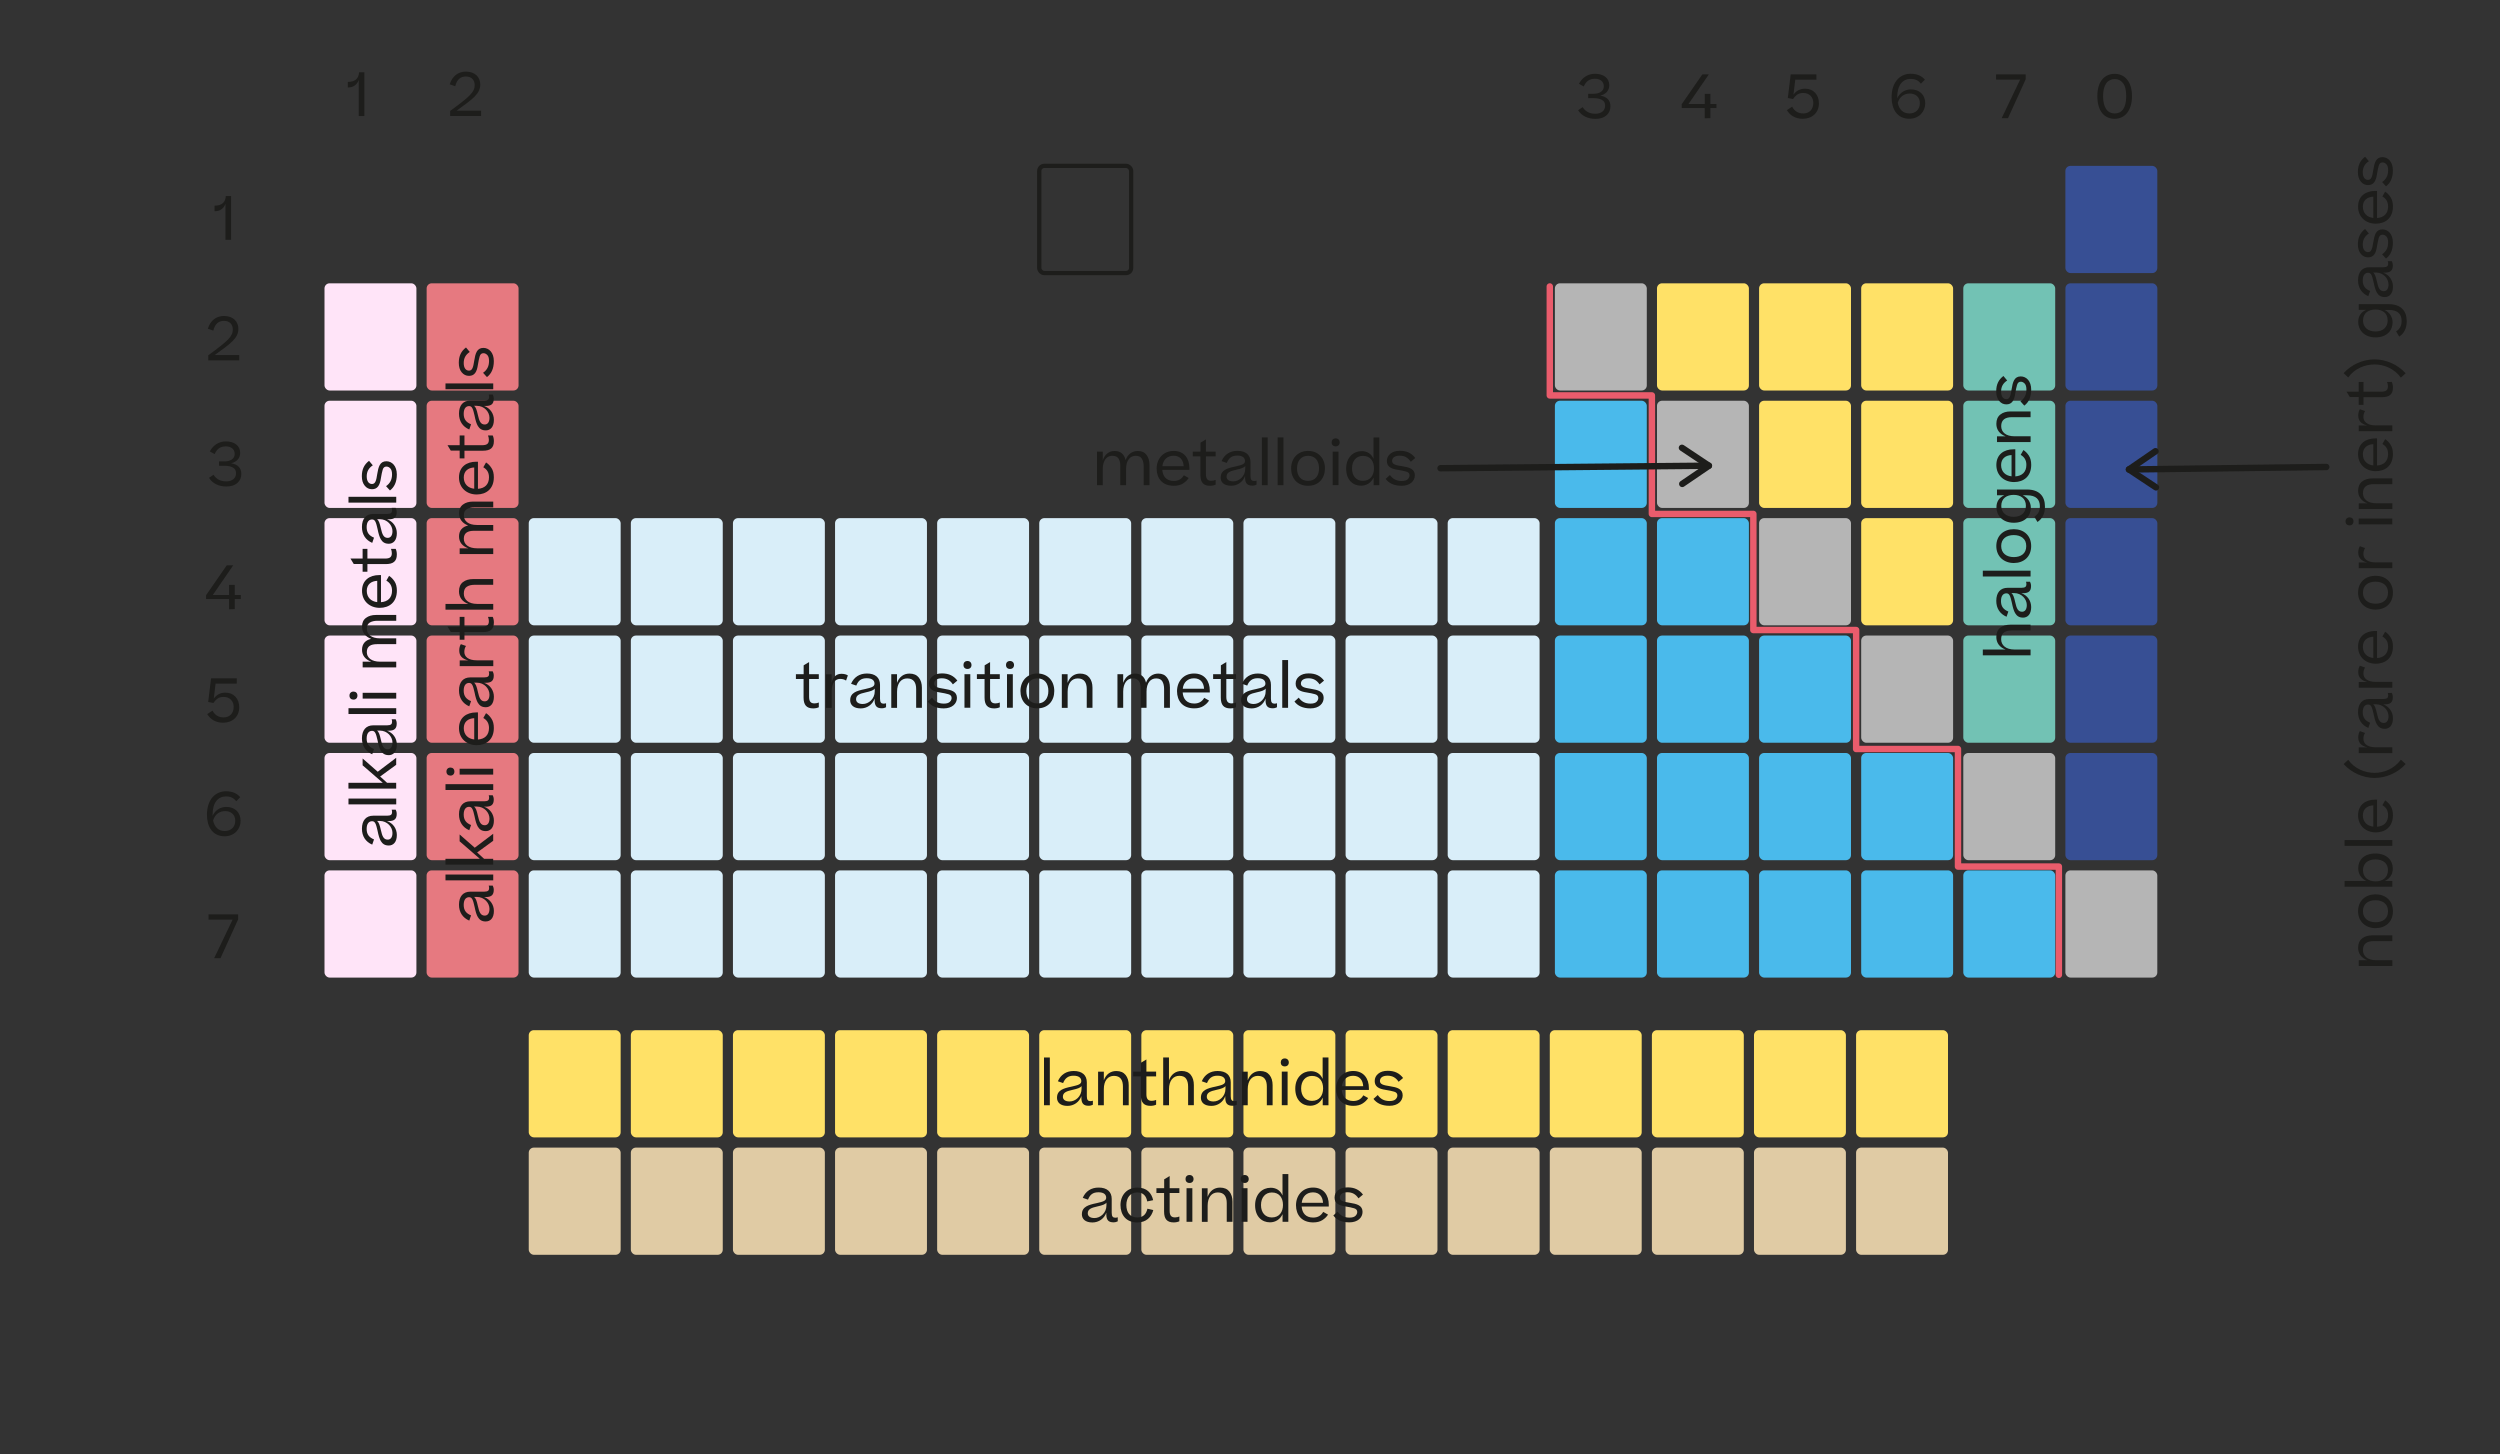 <?xml version="1.0" encoding="UTF-8"?><svg id="Layer_1" xmlns="http://www.w3.org/2000/svg" viewBox="0 0 583.74 339.54"><rect x="0" y="0" width="583.74" height="339.54" fill="#333333" stroke="none"/><defs><style>.cls-1{fill:#72c2b4;}.cls-2,.cls-3{stroke-linecap:round;stroke-width:1.5px;}.cls-2,.cls-3,.cls-4{fill:none;}.cls-2,.cls-4{stroke:#1d1d1b;stroke-miterlimit:10;}.cls-3{stroke:#ea5c6c;stroke-linejoin:round;}.cls-5{fill:#d9eef9;}.cls-6{fill:#e0cba4;}.cls-7{fill:#ffe4f8;}.cls-8{fill:#374f94;}.cls-9{fill:#4abaeb;}.cls-10{fill:#ffe167;}.cls-11{fill:#e67980;}.cls-12{fill:#b5b5b5;}.cls-13{fill:#1d1d1b;}</style></defs><rect class="cls-10" x="410.74" y="93.57" width="21.46" height="25.03" rx="1.19" ry="1.19"/><rect class="cls-8" x="482.27" y="66.15" width="21.46" height="25.03" rx="1.19" ry="1.19"/><rect class="cls-8" x="482.26" y="38.73" width="21.46" height="25.03" rx="1.19" ry="1.19"/><rect class="cls-8" x="482.27" y="93.57" width="21.46" height="25.03" rx="1.19" ry="1.19"/><rect class="cls-1" x="458.42" y="93.57" width="21.46" height="25.03" rx="1.19" ry="1.19"/><rect class="cls-10" x="434.58" y="93.57" width="21.46" height="25.03" rx="1.19" ry="1.19"/><rect class="cls-12" x="386.9" y="93.57" width="21.46" height="25.03" rx="1.19" ry="1.19"/><rect class="cls-9" x="363.06" y="93.57" width="21.46" height="25.03" rx="1.19" ry="1.19"/><rect class="cls-10" x="410.74" y="66.15" width="21.46" height="25.03" rx="1.19" ry="1.19"/><rect class="cls-1" x="458.42" y="66.15" width="21.46" height="25.03" rx="1.19" ry="1.19"/><rect class="cls-10" x="434.58" y="66.15" width="21.46" height="25.03" rx="1.19" ry="1.19"/><rect class="cls-10" x="386.9" y="66.15" width="21.46" height="25.03" rx="1.19" ry="1.19"/><rect class="cls-12" x="363.06" y="66.15" width="21.46" height="25.03" rx="1.19" ry="1.19"/><rect class="cls-8" x="482.27" y="120.98" width="21.46" height="25.03" rx="1.19" ry="1.19"/><rect class="cls-1" x="458.42" y="120.98" width="21.46" height="25.03" rx="1.19" ry="1.19"/><rect class="cls-10" x="434.58" y="120.98" width="21.46" height="25.03" rx="1.19" ry="1.19"/><rect class="cls-12" x="410.74" y="120.98" width="21.46" height="25.03" rx="1.19" ry="1.19"/><rect class="cls-9" x="386.9" y="120.98" width="21.46" height="25.03" rx="1.19" ry="1.19"/><rect class="cls-9" x="363.06" y="120.98" width="21.46" height="25.03" rx="1.19" ry="1.19"/><rect class="cls-8" x="482.26" y="148.4" width="21.46" height="25.03" rx="1.19" ry="1.19"/><rect class="cls-1" x="458.42" y="148.4" width="21.46" height="25.03" rx="1.19" ry="1.19"/><rect class="cls-12" x="434.58" y="148.4" width="21.46" height="25.03" rx="1.19" ry="1.19"/><rect class="cls-9" x="410.74" y="148.4" width="21.46" height="25.03" rx="1.19" ry="1.19"/><rect class="cls-9" x="386.9" y="148.4" width="21.46" height="25.03" rx="1.19" ry="1.19"/><rect class="cls-9" x="363.06" y="148.4" width="21.46" height="25.03" rx="1.19" ry="1.19"/><rect class="cls-5" x="338.03" y="120.98" width="21.46" height="25.03" rx="1.19" ry="1.19"/><rect class="cls-5" x="314.19" y="120.98" width="21.46" height="25.03" rx="1.19" ry="1.19"/><rect class="cls-5" x="290.34" y="120.98" width="21.46" height="25.03" rx="1.19" ry="1.19"/><rect class="cls-5" x="266.5" y="120.98" width="21.46" height="25.03" rx="1.19" ry="1.19"/><rect class="cls-5" x="242.66" y="120.98" width="21.46" height="25.03" rx="1.19" ry="1.19"/><rect class="cls-5" x="218.82" y="120.98" width="21.46" height="25.03" rx="1.19" ry="1.19"/><rect class="cls-5" x="194.98" y="120.98" width="21.46" height="25.03" rx="1.19" ry="1.19"/><rect class="cls-5" x="171.14" y="120.98" width="21.46" height="25.03" rx="1.19" ry="1.19"/><rect class="cls-5" x="147.3" y="120.98" width="21.46" height="25.03" rx="1.19" ry="1.19"/><rect class="cls-5" x="123.46" y="120.98" width="21.46" height="25.03" rx="1.19" ry="1.19"/><rect class="cls-11" x="99.62" y="120.98" width="21.46" height="25.03" rx="1.19" ry="1.19"/><rect class="cls-7" x="75.77" y="120.98" width="21.46" height="25.03" rx="1.19" ry="1.19"/><rect class="cls-11" x="99.62" y="93.57" width="21.46" height="25.03" rx="1.19" ry="1.19"/><rect class="cls-7" x="75.77" y="93.57" width="21.46" height="25.03" rx="1.19" ry="1.19"/><rect class="cls-11" x="99.62" y="66.15" width="21.46" height="25.03" rx="1.19" ry="1.19"/><rect class="cls-4" x="242.66" y="38.73" width="21.46" height="25.03" rx="1.19" ry="1.19"/><rect class="cls-7" x="75.77" y="66.15" width="21.46" height="25.03" rx="1.19" ry="1.19"/><rect class="cls-8" x="482.26" y="175.82" width="21.46" height="25.03" rx="1.19" ry="1.19"/><rect class="cls-12" x="458.42" y="175.82" width="21.46" height="25.03" rx="1.19" ry="1.19"/><rect class="cls-9" x="434.58" y="175.82" width="21.46" height="25.03" rx="1.19" ry="1.19"/><rect class="cls-9" x="410.74" y="175.82" width="21.46" height="25.03" rx="1.19" ry="1.19"/><rect class="cls-9" x="386.9" y="175.82" width="21.46" height="25.03" rx="1.19" ry="1.19"/><rect class="cls-9" x="363.06" y="175.82" width="21.46" height="25.03" rx="1.19" ry="1.19"/><rect class="cls-5" x="338.03" y="148.4" width="21.46" height="25.03" rx="1.19" ry="1.19"/><rect class="cls-5" x="314.18" y="148.4" width="21.46" height="25.03" rx="1.19" ry="1.19"/><rect class="cls-5" x="290.34" y="148.4" width="21.46" height="25.03" rx="1.19" ry="1.19"/><rect class="cls-5" x="266.5" y="148.4" width="21.46" height="25.03" rx="1.19" ry="1.19"/><rect class="cls-5" x="242.66" y="148.4" width="21.46" height="25.03" rx="1.19" ry="1.19"/><rect class="cls-5" x="218.82" y="148.4" width="21.46" height="25.03" rx="1.19" ry="1.19"/><rect class="cls-5" x="194.98" y="148.4" width="21.46" height="25.03" rx="1.19" ry="1.19"/><rect class="cls-5" x="171.14" y="148.4" width="21.46" height="25.03" rx="1.19" ry="1.19"/><rect class="cls-5" x="147.3" y="148.4" width="21.46" height="25.03" rx="1.19" ry="1.19"/><rect class="cls-5" x="123.46" y="148.4" width="21.46" height="25.03" rx="1.19" ry="1.19"/><rect class="cls-11" x="99.61" y="148.4" width="21.46" height="25.03" rx="1.19" ry="1.19"/><rect class="cls-7" x="75.77" y="148.4" width="21.46" height="25.03" rx="1.19" ry="1.19"/><rect class="cls-12" x="482.26" y="203.23" width="21.46" height="25.03" rx="1.19" ry="1.19"/><rect class="cls-9" x="458.42" y="203.23" width="21.46" height="25.03" rx="1.19" ry="1.19"/><rect class="cls-9" x="434.58" y="203.23" width="21.46" height="25.03" rx="1.19" ry="1.19"/><rect class="cls-9" x="410.74" y="203.23" width="21.46" height="25.03" rx="1.19" ry="1.19"/><rect class="cls-9" x="386.9" y="203.23" width="21.46" height="25.03" rx="1.19" ry="1.19"/><rect class="cls-5" x="123.46" y="175.82" width="21.46" height="25.03" rx="1.19" ry="1.19"/><rect class="cls-11" x="99.62" y="175.82" width="21.46" height="25.03" rx="1.19" ry="1.19"/><rect class="cls-7" x="75.77" y="175.82" width="21.46" height="25.03" rx="1.19" ry="1.19"/><rect class="cls-5" x="218.82" y="203.23" width="21.46" height="25.03" rx="1.19" ry="1.19"/><rect class="cls-5" x="194.98" y="203.23" width="21.46" height="25.03" rx="1.19" ry="1.19"/><rect class="cls-5" x="171.14" y="203.23" width="21.46" height="25.03" rx="1.19" ry="1.19"/><rect class="cls-5" x="147.3" y="203.23" width="21.46" height="25.03" rx="1.19" ry="1.19"/><rect class="cls-11" x="99.61" y="203.23" width="21.46" height="25.03" rx="1.19" ry="1.19"/><rect class="cls-7" x="75.77" y="203.23" width="21.46" height="25.03" rx="1.19" ry="1.19"/><rect class="cls-9" x="363.06" y="203.23" width="21.46" height="25.03" rx="1.19" ry="1.19"/><rect class="cls-5" x="338.03" y="175.82" width="21.46" height="25.03" rx="1.19" ry="1.19"/><rect class="cls-5" x="314.19" y="175.82" width="21.46" height="25.03" rx="1.19" ry="1.19"/><rect class="cls-5" x="290.34" y="175.82" width="21.46" height="25.03" rx="1.19" ry="1.19"/><rect class="cls-5" x="266.5" y="175.82" width="21.46" height="25.03" rx="1.19" ry="1.19"/><rect class="cls-5" x="242.66" y="175.82" width="21.46" height="25.03" rx="1.19" ry="1.19"/><rect class="cls-5" x="218.82" y="175.82" width="21.46" height="25.03" rx="1.19" ry="1.19"/><rect class="cls-5" x="194.98" y="175.82" width="21.46" height="25.03" rx="1.19" ry="1.19"/><rect class="cls-5" x="171.14" y="175.82" width="21.46" height="25.03" rx="1.19" ry="1.19"/><rect class="cls-5" x="147.3" y="175.82" width="21.46" height="25.03" rx="1.19" ry="1.19"/><rect class="cls-5" x="123.46" y="203.23" width="21.46" height="25.03" rx="1.19" ry="1.19"/><rect class="cls-5" x="338.03" y="203.23" width="21.46" height="25.03" rx="1.19" ry="1.19"/><rect class="cls-5" x="314.19" y="203.23" width="21.46" height="25.03" rx="1.19" ry="1.19"/><rect class="cls-5" x="290.34" y="203.23" width="21.46" height="25.03" rx="1.19" ry="1.19"/><rect class="cls-5" x="266.5" y="203.23" width="21.46" height="25.03" rx="1.19" ry="1.19"/><rect class="cls-5" x="242.66" y="203.23" width="21.46" height="25.03" rx="1.19" ry="1.19"/><rect class="cls-10" x="433.39" y="240.54" width="21.46" height="25.03" rx="1.19" ry="1.19"/><rect class="cls-10" x="409.55" y="240.54" width="21.46" height="25.03" rx="1.19" ry="1.19"/><rect class="cls-10" x="385.71" y="240.54" width="21.46" height="25.03" rx="1.19" ry="1.19"/><rect class="cls-6" x="385.71" y="267.96" width="21.46" height="25.03" rx="1.19" ry="1.19"/><rect class="cls-6" x="361.87" y="267.96" width="21.46" height="25.03" rx="1.19" ry="1.19"/><rect class="cls-6" x="409.55" y="267.96" width="21.46" height="25.03" rx="1.19" ry="1.19"/><rect class="cls-6" x="433.39" y="267.96" width="21.46" height="25.03" rx="1.19" ry="1.19"/><rect class="cls-10" x="361.87" y="240.54" width="21.46" height="25.03" rx="1.19" ry="1.19"/><rect class="cls-10" x="123.46" y="240.54" width="21.46" height="25.03" rx="1.19" ry="1.19"/><rect class="cls-6" x="314.18" y="267.96" width="21.46" height="25.03" rx="1.19" ry="1.19"/><rect class="cls-6" x="338.03" y="267.96" width="21.46" height="25.03" rx="1.19" ry="1.19"/><rect class="cls-6" x="290.34" y="267.96" width="21.46" height="25.03" rx="1.19" ry="1.19"/><rect class="cls-6" x="266.5" y="267.96" width="21.46" height="25.03" rx="1.19" ry="1.19"/><rect class="cls-6" x="242.66" y="267.96" width="21.46" height="25.03" rx="1.19" ry="1.19"/><rect class="cls-6" x="218.82" y="267.96" width="21.46" height="25.03" rx="1.19" ry="1.19"/><rect class="cls-6" x="194.98" y="267.96" width="21.46" height="25.03" rx="1.19" ry="1.19"/><rect class="cls-6" x="171.14" y="267.96" width="21.46" height="25.03" rx="1.19" ry="1.19"/><rect class="cls-6" x="147.3" y="267.96" width="21.46" height="25.03" rx="1.19" ry="1.19"/><rect class="cls-10" x="338.03" y="240.54" width="21.46" height="25.03" rx="1.19" ry="1.19"/><rect class="cls-10" x="314.19" y="240.54" width="21.46" height="25.03" rx="1.19" ry="1.19"/><rect class="cls-10" x="290.34" y="240.54" width="21.46" height="25.03" rx="1.19" ry="1.19"/><rect class="cls-10" x="266.5" y="240.54" width="21.46" height="25.03" rx="1.19" ry="1.19"/><rect class="cls-10" x="242.66" y="240.54" width="21.46" height="25.03" rx="1.19" ry="1.19"/><rect class="cls-10" x="218.82" y="240.54" width="21.46" height="25.03" rx="1.19" ry="1.19"/><rect class="cls-10" x="194.98" y="240.54" width="21.46" height="25.03" rx="1.19" ry="1.19"/><rect class="cls-10" x="171.14" y="240.54" width="21.46" height="25.03" rx="1.19" ry="1.19"/><rect class="cls-10" x="147.3" y="240.54" width="21.46" height="25.03" rx="1.19" ry="1.19"/><rect class="cls-6" x="123.46" y="267.96" width="21.46" height="25.03" rx="1.19" ry="1.19"/><path class="cls-3" d="M361.87,66.89v25.44h23.84v27.67h23.69v27.11h24v27.78h23.78v27.45h23.56v25.27"/><path class="cls-13" d="M53.96,45.77v10.23h-1.32v-8.4c-.41,1.12-1.34,1.72-2.4,1.72h-.15v-1.3h.07c1.46,0,2.49-.66,2.56-2.24h1.23Z"/><path class="cls-13" d="M85.08,16.87v10.23h-1.32v-8.4c-.41,1.12-1.34,1.72-2.4,1.72h-.15v-1.3h.07c1.46,0,2.49-.66,2.56-2.24h1.23Z"/><path class="cls-13" d="M55.66,76.78c0,2.13-1.61,3.32-5.53,6.12h5.73v1.25h-7.23v-1.19c4.67-3.42,5.73-4.41,5.73-6.04,0-1.13-.71-2-2.06-2-1.16,0-2.1,.62-2.48,2.28l-1.29-.45c.6-1.98,2.03-2.97,3.78-2.97,2.21,0,3.35,1.37,3.35,3Z"/><path class="cls-13" d="M112.14,19.72c0,2.13-1.61,3.32-5.53,6.12h5.73v1.25h-7.23v-1.19c4.67-3.42,5.73-4.41,5.73-6.04,0-1.13-.71-2-2.06-2-1.16,0-2.1,.62-2.48,2.28l-1.29-.45c.6-1.97,2.03-2.97,3.78-2.97,2.21,0,3.35,1.37,3.35,3Z"/><path class="cls-13" d="M369.55,25.01c.63,1.06,1.67,1.55,2.94,1.55,1.46,0,2.3-.77,2.3-1.88,0-.66-.25-1.11-.77-1.37-.5-.27-1.13-.39-1.89-.39h-1.3v-1.02h1.21c1.46,0,2.44-.62,2.44-1.74s-.81-1.77-2.1-1.77-2.07,.63-2.58,1.81l-1.13-.64c.77-1.4,2.02-2.33,3.77-2.33,1.91,0,3.32,.97,3.32,2.66,0,1.29-.83,2.14-2.12,2.44,1.51,.24,2.39,1.05,2.39,2.49,0,.87-.31,1.58-.94,2.13-.63,.55-1.47,.81-2.55,.81-1.79,0-3.24-.71-4.06-2.02l1.08-.74Z"/><path class="cls-13" d="M399.37,21.92v2.37h1.42v.95h-1.42v2.35l-1.33,.03v-2.38h-5.37v-.91l4.82-6.96h1.49v.04l-4.73,6.88h3.8v-2.37h1.33Z"/><path class="cls-13" d="M420.98,27.74c-1.78,0-3.04-.8-3.75-2.03l1.23-.8c.56,1.05,1.41,1.58,2.59,1.58,1.4,0,2.35-.91,2.35-2.48,0-.66-.21-1.2-.63-1.64-.42-.43-.99-.66-1.72-.66-.62,0-1.12,.15-1.5,.45-.38,.29-.67,.62-.88,.97l-1.22-.24,.67-5.52h6.01v1.23h-4.94l-.42,3.5c.6-.84,1.47-1.39,2.7-1.39,.97,0,1.75,.31,2.34,.94,.6,.63,.9,1.46,.9,2.49,0,2.14-1.55,3.59-3.73,3.59Z"/><path class="cls-13" d="M449.45,18.6l-.92,.94c-.6-.74-1.29-1.12-2.42-1.12-1.77,0-3.11,1.37-3.11,4.24v.27c.63-1.33,1.85-2.06,3.21-2.06,1.96,0,3.33,1.25,3.33,3.26,0,1.89-1.42,3.6-3.73,3.6-2.8,0-4.13-2.23-4.13-4.99,0-3.64,1.99-5.52,4.45-5.52,1.56,0,2.58,.52,3.32,1.37Zm-6.33,5.43c.34,1.61,1.3,2.46,2.7,2.46,1.57,0,2.46-1.04,2.46-2.38,0-1.47-1.01-2.27-2.37-2.27-1.23,0-2.37,.69-2.8,2.19Z"/><path class="cls-13" d="M467.38,27.6l4.31-9.01h-5.62v-1.22h6.92v1.15l-4.13,9.08h-1.48Z"/><path class="cls-13" d="M493.77,27.74c-2.37,0-4.05-1.74-4.05-5.32s1.82-5.18,4.06-5.18,4.03,1.72,4.03,5.18-1.71,5.32-4.05,5.32Zm0-1.25c1.62,0,2.69-1.19,2.69-4.05,0-1.41-.25-2.42-.76-3.04-.49-.63-1.13-.94-1.92-.94-1.58,0-2.72,1.23-2.72,3.98s1.08,4.05,2.7,4.05Z"/><g><path class="cls-13" d="M191.19,165.14c-.35,.17-.8,.27-1.32,.27-1.58,0-2.24-.84-2.24-2.54v-4.33h-1.79v-1.12h1.81v-2.07l1.27-.77v2.84h2.27v1.12h-2.27v4.17c0,1.13,.42,1.53,1.25,1.53,.41,0,.69-.08,1.02-.21v1.11Z"/><path class="cls-13" d="M197.98,157.69l-.43,1.22c-.39-.27-.84-.39-1.4-.39-1.08,0-1.95,.91-1.95,2.89v3.87h-1.36v-7.84h1.34v2c.35-1.46,1.13-2.11,2.31-2.11,.63,0,1.13,.15,1.49,.38Z"/><path class="cls-13" d="M198.52,163.47c0-.9,.41-1.43,1.04-1.81,.55-.32,1.28-.53,2.44-.77,1.5-.34,2.19-.55,2.19-1.26,0-.67-.46-1.27-1.81-1.27s-1.99,.6-2.44,1.72l-1.22-.42c.67-1.55,1.96-2.4,3.71-2.4,1.95,0,3.05,.97,3.05,2.65v3.24c0,.88,.29,1.15,.85,1.15,.21,0,.38-.04,.56-.1v.94c-.24,.13-.59,.24-.99,.24-1.18,0-1.68-.55-1.68-1.88v-.39c-.49,1.42-1.78,2.3-3.24,2.3-1.67,0-2.47-.81-2.47-1.93Zm5.73-2.06v-.64c-.27,.41-.9,.63-2.12,.9-1.44,.32-2.24,.64-2.24,1.6,0,.66,.52,1.11,1.57,1.11,1.36,0,2.79-1.18,2.79-2.96Z"/><path class="cls-13" d="M208.11,165.27v-7.84h1.34v2.02c.52-1.41,1.55-2.17,2.91-2.17,.97,0,1.68,.31,2.17,.92s.73,1.41,.73,2.38v4.69h-1.34v-4.38c0-1.46-.56-2.48-2.09-2.48-1.4,0-2.37,1.09-2.37,3.1v3.77h-1.36Z"/><path class="cls-13" d="M217.63,162.9c.63,.9,1.48,1.39,2.76,1.39,.64,0,1.11-.14,1.39-.41,.28-.28,.42-.57,.42-.9,0-.45-.25-.74-.76-.88-.49-.15-1.15-.28-1.95-.41-1.67-.24-2.58-.78-2.58-2.07,0-.69,.27-1.25,.81-1.69,.55-.46,1.29-.69,2.23-.69,1.62,0,2.73,.56,3.59,1.68l-1.05,.88c-.63-.95-1.43-1.42-2.59-1.42-1.23,0-1.77,.56-1.77,1.23,0,.78,.79,.99,2.3,1.22,1.72,.27,3.01,.63,3.01,2.14,0,1.32-1.11,2.44-3.08,2.44-1.81,0-3-.62-3.74-1.61l1.01-.91Z"/><path class="cls-13" d="M225.9,154.34c.58,0,.94,.39,.94,.94s-.36,.92-.94,.92-.94-.38-.94-.92,.34-.94,.94-.94Zm.66,3.08v7.84h-1.36v-7.84h1.36Z"/><path class="cls-13" d="M233.45,165.14c-.35,.17-.8,.27-1.32,.27-1.58,0-2.24-.84-2.24-2.54v-4.33h-1.79v-1.12h1.81v-2.07l1.27-.77v2.84h2.27v1.12h-2.27v4.17c0,1.13,.42,1.53,1.25,1.53,.41,0,.69-.08,1.02-.21v1.11Z"/><path class="cls-13" d="M235.83,154.34c.58,0,.94,.39,.94,.94s-.36,.92-.94,.92-.94-.38-.94-.92,.34-.94,.94-.94Zm.66,3.08v7.84h-1.36v-7.84h1.36Z"/><path class="cls-13" d="M238.27,161.34c0-2.26,1.49-4.08,3.96-4.08s3.94,1.78,3.94,4.08-1.44,4.06-3.95,4.06-3.95-1.75-3.95-4.06Zm5.88,2.09c.43-.55,.64-1.25,.64-2.09,0-1.74-.87-2.94-2.56-2.94s-2.58,1.26-2.58,2.94,.83,2.91,2.56,2.91c.87,0,1.51-.28,1.93-.83Z"/><path class="cls-13" d="M247.93,165.27v-7.84h1.35v2.02c.52-1.41,1.55-2.17,2.91-2.17,.97,0,1.68,.31,2.17,.92s.73,1.41,.73,2.38v4.69h-1.34v-4.38c0-1.46-.56-2.48-2.09-2.48-1.4,0-2.37,1.09-2.37,3.1v3.77h-1.36Z"/><path class="cls-13" d="M262.28,165.27h-1.36v-7.84h1.34v2.02c.5-1.41,1.48-2.17,2.77-2.17,1.44,0,2.27,.83,2.56,2.13,.52-1.4,1.57-2.13,2.87-2.13,.9,0,1.57,.31,2.02,.92,.46,.6,.69,1.39,.69,2.35v4.72h-1.36v-4.41c0-.71-.14-1.3-.41-1.76-.27-.46-.74-.69-1.46-.69-1.3,0-2.23,1.05-2.23,3.05v3.81h-1.36v-4.47c0-1.44-.45-2.4-1.86-2.4-1.3,0-2.23,1.09-2.23,3.1v3.77Z"/><path class="cls-13" d="M282.31,163.58c-.31,.49-.74,.91-1.3,1.27-.55,.36-1.27,.55-2.16,.55-2.69,0-4.02-1.75-4.02-4.01s1.5-4.13,3.98-4.13,3.67,1.79,3.67,4.01v.42h-6.33c.11,1.57,1.01,2.58,2.69,2.58,1.18,0,1.88-.53,2.34-1.33l1.13,.64Zm-6.14-2.76h4.97c-.07-1.41-.83-2.44-2.34-2.44s-2.47,.98-2.63,2.44Z"/><path class="cls-13" d="M288.61,165.14c-.35,.17-.8,.27-1.32,.27-1.58,0-2.24-.84-2.24-2.54v-4.33h-1.79v-1.12h1.81v-2.07l1.27-.77v2.84h2.27v1.12h-2.27v4.17c0,1.13,.42,1.53,1.25,1.53,.41,0,.69-.08,1.02-.21v1.11Z"/><path class="cls-13" d="M289.8,163.47c0-.9,.41-1.43,1.04-1.81,.55-.32,1.27-.53,2.44-.77,1.5-.34,2.19-.55,2.19-1.26,0-.67-.46-1.27-1.81-1.27-1.27,0-1.99,.6-2.44,1.72l-1.22-.42c.67-1.55,1.96-2.4,3.71-2.4,1.95,0,3.05,.97,3.05,2.65v3.24c0,.88,.29,1.15,.85,1.15,.21,0,.38-.04,.56-.1v.94c-.24,.13-.59,.24-.99,.24-1.18,0-1.68-.55-1.68-1.88v-.39c-.49,1.42-1.78,2.3-3.24,2.3-1.67,0-2.47-.81-2.47-1.93Zm5.73-2.06v-.64c-.27,.41-.9,.63-2.12,.9-1.44,.32-2.24,.64-2.24,1.6,0,.66,.52,1.11,1.57,1.11,1.36,0,2.79-1.18,2.79-2.96Z"/><path class="cls-13" d="M300.76,154.12v11.15h-1.36v-11.15h1.36Z"/><path class="cls-13" d="M303.25,162.9c.63,.9,1.49,1.39,2.76,1.39,.64,0,1.11-.14,1.39-.41,.28-.28,.42-.57,.42-.9,0-.45-.25-.74-.76-.88-.49-.15-1.15-.28-1.95-.41-1.67-.24-2.58-.78-2.58-2.07,0-.69,.27-1.25,.81-1.69,.55-.46,1.29-.69,2.23-.69,1.62,0,2.73,.56,3.59,1.68l-1.05,.88c-.63-.95-1.43-1.42-2.59-1.42-1.23,0-1.76,.56-1.76,1.23,0,.78,.78,.99,2.3,1.22,1.72,.27,3.01,.63,3.01,2.14,0,1.32-1.11,2.44-3.08,2.44-1.81,0-3-.62-3.74-1.61l1.01-.91Z"/></g><g><path class="cls-13" d="M245.13,246.92v11.15h-1.36v-11.15h1.36Z"/><path class="cls-13" d="M246.81,256.28c0-.9,.41-1.43,1.04-1.81,.55-.32,1.27-.53,2.44-.77,1.5-.34,2.19-.55,2.19-1.26,0-.67-.46-1.27-1.81-1.27-1.27,0-1.99,.6-2.44,1.72l-1.22-.42c.67-1.55,1.96-2.4,3.71-2.4,1.95,0,3.05,.97,3.05,2.65v3.24c0,.88,.29,1.15,.85,1.15,.21,0,.38-.04,.56-.1v.94c-.24,.13-.59,.24-1,.24-1.18,0-1.68-.55-1.68-1.88v-.39c-.49,1.42-1.78,2.3-3.24,2.3-1.67,0-2.46-.81-2.46-1.93Zm5.73-2.06v-.64c-.27,.41-.9,.63-2.12,.9-1.44,.32-2.24,.64-2.24,1.6,0,.66,.52,1.11,1.57,1.11,1.36,0,2.79-1.18,2.79-2.96Z"/><path class="cls-13" d="M256.4,258.07v-7.84h1.34v2.02c.52-1.41,1.55-2.17,2.91-2.17,.97,0,1.68,.31,2.17,.92s.73,1.41,.73,2.38v4.69h-1.35v-4.38c0-1.46-.56-2.48-2.09-2.48-1.4,0-2.37,1.09-2.37,3.1v3.77h-1.36Z"/><path class="cls-13" d="M269.94,257.94c-.35,.17-.8,.27-1.32,.27-1.58,0-2.24-.84-2.24-2.54v-4.33h-1.79v-1.12h1.81v-2.07l1.28-.77v2.84h2.27v1.12h-2.27v4.17c0,1.13,.42,1.53,1.25,1.53,.41,0,.69-.08,1.02-.21v1.11Z"/><path class="cls-13" d="M271.6,258.07v-11.15h1.35v5.34c.52-1.44,1.58-2.19,2.94-2.19,.97,0,1.68,.31,2.16,.92,.48,.62,.71,1.41,.71,2.38v4.69h-1.34v-4.38c0-.73-.15-1.32-.45-1.78-.29-.46-.84-.7-1.61-.7-1.39,0-2.4,1.09-2.4,3.1v3.77h-1.36Z"/><path class="cls-13" d="M280.41,256.28c0-.9,.41-1.43,1.04-1.81,.55-.32,1.27-.53,2.44-.77,1.5-.34,2.19-.55,2.19-1.26,0-.67-.46-1.27-1.81-1.27-1.28,0-1.99,.6-2.44,1.72l-1.22-.42c.67-1.55,1.96-2.4,3.71-2.4,1.95,0,3.05,.97,3.05,2.65v3.24c0,.88,.29,1.15,.85,1.15,.21,0,.38-.04,.56-.1v.94c-.24,.13-.59,.24-1,.24-1.18,0-1.68-.55-1.68-1.88v-.39c-.49,1.42-1.78,2.3-3.24,2.3-1.67,0-2.46-.81-2.46-1.93Zm5.73-2.06v-.64c-.27,.41-.9,.63-2.12,.9-1.44,.32-2.24,.64-2.24,1.6,0,.66,.52,1.11,1.57,1.11,1.36,0,2.79-1.18,2.79-2.96Z"/><path class="cls-13" d="M290,258.07v-7.84h1.34v2.02c.52-1.41,1.55-2.17,2.91-2.17,.97,0,1.68,.31,2.17,.92s.73,1.41,.73,2.38v4.69h-1.35v-4.38c0-1.46-.56-2.48-2.09-2.48-1.4,0-2.37,1.09-2.37,3.1v3.77h-1.36Z"/><path class="cls-13" d="M299.99,247.14c.57,0,.94,.39,.94,.94s-.36,.92-.94,.92c-.6,0-.94-.38-.94-.92s.34-.94,.94-.94Zm.66,3.08v7.84h-1.36v-7.84h1.36Z"/><path class="cls-13" d="M306.03,250.11c1.34,0,2.3,.64,2.8,1.81v-5h1.36v11.15h-1.34v-1.79c-.56,1.23-1.67,1.91-2.94,1.91-1.86,0-3.47-1.32-3.47-3.99s1.75-4.08,3.6-4.08Zm2.91,4.02c0-1.64-.83-2.91-2.59-2.91-1.53,0-2.54,1.15-2.54,2.94s1.01,2.89,2.54,2.89c1.74,0,2.59-1.3,2.59-2.91Z"/><path class="cls-13" d="M319.46,256.39c-.31,.49-.74,.91-1.3,1.27-.55,.36-1.27,.55-2.16,.55-2.69,0-4.02-1.75-4.02-4.01s1.5-4.13,3.98-4.13,3.67,1.79,3.67,4.01v.42h-6.33c.11,1.57,1.01,2.58,2.69,2.58,1.18,0,1.88-.53,2.34-1.33l1.13,.64Zm-6.13-2.76h4.97c-.07-1.41-.83-2.44-2.34-2.44s-2.46,.98-2.63,2.44Z"/><path class="cls-13" d="M321.71,255.7c.63,.9,1.48,1.39,2.76,1.39,.64,0,1.11-.14,1.39-.41,.28-.28,.42-.57,.42-.9,0-.45-.25-.74-.76-.88-.49-.15-1.15-.28-1.95-.41-1.67-.24-2.58-.79-2.58-2.07,0-.69,.27-1.25,.81-1.7,.55-.46,1.29-.69,2.23-.69,1.62,0,2.73,.56,3.59,1.68l-1.05,.88c-.63-.95-1.43-1.42-2.59-1.42-1.23,0-1.77,.56-1.77,1.23,0,.78,.79,.99,2.3,1.22,1.72,.27,3.01,.63,3.01,2.14,0,1.32-1.11,2.44-3.08,2.44-1.81,0-3-.62-3.74-1.61l1.01-.91Z"/></g><g><path class="cls-13" d="M252.62,283.5c0-.9,.41-1.43,1.04-1.81,.55-.32,1.28-.53,2.44-.77,1.5-.34,2.19-.55,2.19-1.26,0-.67-.46-1.27-1.81-1.27s-1.99,.6-2.44,1.72l-1.22-.42c.67-1.55,1.96-2.4,3.71-2.4,1.95,0,3.05,.97,3.05,2.65v3.24c0,.88,.29,1.15,.85,1.15,.21,0,.38-.04,.56-.1v.94c-.24,.13-.59,.24-.99,.24-1.18,0-1.68-.55-1.68-1.88v-.39c-.49,1.42-1.78,2.3-3.24,2.3-1.67,0-2.47-.81-2.47-1.93Zm5.73-2.06v-.64c-.27,.41-.9,.63-2.12,.9-1.44,.32-2.24,.64-2.24,1.6,0,.66,.52,1.11,1.57,1.11,1.36,0,2.79-1.18,2.79-2.96Z"/><path class="cls-13" d="M267.87,280.53c-.21-1.23-.9-2.1-2.31-2.1-1.68,0-2.56,1.26-2.56,2.94s.81,2.9,2.55,2.9c1.4,0,2.07-.76,2.37-2.04l1.37,.32c-.45,1.62-1.6,2.89-3.74,2.89-2.58,0-3.92-1.75-3.92-4.06s1.49-4.08,3.96-4.08c2.2,0,3.29,1.26,3.67,2.94l-1.39,.29Z"/><path class="cls-13" d="M275.37,285.16c-.35,.17-.8,.27-1.32,.27-1.58,0-2.24-.84-2.24-2.54v-4.33h-1.79v-1.12h1.81v-2.07l1.28-.77v2.84h2.27v1.12h-2.27v4.17c0,1.13,.42,1.53,1.25,1.53,.41,0,.69-.08,1.02-.21v1.11Z"/><path class="cls-13" d="M277.75,274.36c.57,0,.94,.39,.94,.94s-.36,.92-.94,.92-.94-.38-.94-.92,.34-.94,.94-.94Zm.66,3.08v7.84h-1.36v-7.84h1.36Z"/><path class="cls-13" d="M280.63,285.29v-7.84h1.34v2.02c.52-1.41,1.55-2.17,2.91-2.17,.97,0,1.68,.31,2.17,.92s.73,1.41,.73,2.38v4.69h-1.34v-4.38c0-1.46-.56-2.48-2.09-2.48-1.4,0-2.37,1.09-2.37,3.1v3.77h-1.36Z"/><path class="cls-13" d="M290.63,274.36c.58,0,.94,.39,.94,.94s-.36,.92-.94,.92-.94-.38-.94-.92,.34-.94,.94-.94Zm.66,3.08v7.84h-1.36v-7.84h1.36Z"/><path class="cls-13" d="M296.66,277.33c1.34,0,2.3,.64,2.8,1.81v-5h1.36v11.15h-1.35v-1.79c-.56,1.23-1.67,1.91-2.94,1.91-1.86,0-3.47-1.32-3.47-3.99s1.75-4.08,3.6-4.08Zm2.91,4.02c0-1.64-.83-2.91-2.59-2.91-1.53,0-2.54,1.15-2.54,2.94s1.01,2.89,2.54,2.89c1.74,0,2.59-1.3,2.59-2.91Z"/><path class="cls-13" d="M310.09,283.61c-.31,.49-.74,.91-1.3,1.27-.55,.36-1.28,.55-2.16,.55-2.69,0-4.02-1.75-4.02-4.01s1.5-4.13,3.98-4.13,3.67,1.79,3.67,4.01v.42h-6.33c.11,1.57,1.01,2.58,2.69,2.58,1.18,0,1.88-.53,2.34-1.33l1.13,.64Zm-6.14-2.76h4.97c-.07-1.41-.83-2.44-2.34-2.44s-2.47,.98-2.63,2.44Z"/><path class="cls-13" d="M312.34,282.92c.63,.9,1.48,1.39,2.76,1.39,.64,0,1.11-.14,1.39-.41,.28-.28,.42-.57,.42-.9,0-.45-.25-.74-.76-.88-.49-.15-1.15-.28-1.95-.41-1.67-.24-2.58-.79-2.58-2.07,0-.69,.27-1.25,.81-1.7,.55-.46,1.29-.69,2.23-.69,1.62,0,2.73,.56,3.59,1.68l-1.05,.88c-.63-.95-1.43-1.42-2.59-1.42-1.23,0-1.77,.56-1.77,1.23,0,.78,.79,.99,2.3,1.22,1.72,.27,3.01,.63,3.01,2.14,0,1.32-1.11,2.44-3.08,2.44-1.81,0-3-.62-3.74-1.61l1.01-.91Z"/></g><g><path class="cls-13" d="M257.51,113.29h-1.36v-7.84h1.34v2.02c.5-1.42,1.48-2.17,2.77-2.17,1.44,0,2.27,.83,2.56,2.13,.52-1.4,1.57-2.13,2.87-2.13,.9,0,1.57,.31,2.02,.92,.46,.6,.69,1.39,.69,2.35v4.72h-1.36v-4.41c0-.71-.14-1.3-.41-1.76-.27-.46-.74-.69-1.46-.69-1.3,0-2.23,1.05-2.23,3.05v3.81h-1.36v-4.47c0-1.44-.45-2.4-1.86-2.4-1.3,0-2.23,1.09-2.23,3.1v3.77Z"/><path class="cls-13" d="M277.55,111.61c-.31,.49-.74,.91-1.3,1.27-.55,.36-1.27,.55-2.16,.55-2.69,0-4.02-1.75-4.02-4.01s1.5-4.13,3.98-4.13,3.67,1.79,3.67,4.01v.42h-6.33c.11,1.57,1.01,2.58,2.69,2.58,1.18,0,1.88-.53,2.34-1.33l1.13,.64Zm-6.14-2.76h4.97c-.07-1.42-.83-2.44-2.34-2.44s-2.47,.98-2.63,2.44Z"/><path class="cls-13" d="M283.85,113.16c-.35,.17-.8,.27-1.32,.27-1.58,0-2.24-.84-2.24-2.54v-4.33h-1.79v-1.12h1.81v-2.07l1.27-.77v2.84h2.27v1.12h-2.27v4.17c0,1.13,.42,1.53,1.25,1.53,.41,0,.69-.08,1.02-.21v1.11Z"/><path class="cls-13" d="M285.03,111.49c0-.9,.41-1.43,1.04-1.81,.55-.32,1.27-.53,2.44-.77,1.5-.34,2.19-.55,2.19-1.26,0-.67-.46-1.28-1.81-1.28-1.28,0-1.99,.6-2.44,1.72l-1.22-.42c.67-1.55,1.96-2.4,3.71-2.4,1.95,0,3.05,.97,3.05,2.65v3.24c0,.88,.29,1.15,.85,1.15,.21,0,.38-.04,.56-.1v.94c-.24,.13-.59,.24-1,.24-1.18,0-1.68-.55-1.68-1.88v-.39c-.49,1.42-1.78,2.3-3.24,2.3-1.67,0-2.47-.81-2.47-1.93Zm5.73-2.06v-.64c-.27,.41-.9,.63-2.12,.9-1.44,.32-2.24,.64-2.24,1.6,0,.66,.52,1.11,1.57,1.11,1.36,0,2.79-1.18,2.79-2.96Z"/><path class="cls-13" d="M296,102.14v11.15h-1.36v-11.15h1.36Z"/><path class="cls-13" d="M299.68,102.14v11.15h-1.36v-11.15h1.36Z"/><path class="cls-13" d="M301.47,109.37c0-2.26,1.49-4.08,3.96-4.08s3.94,1.78,3.94,4.08-1.44,4.06-3.95,4.06-3.95-1.75-3.95-4.06Zm5.88,2.09c.43-.55,.64-1.25,.64-2.09,0-1.74-.87-2.94-2.56-2.94s-2.58,1.26-2.58,2.94,.83,2.91,2.56,2.91c.87,0,1.51-.28,1.93-.83Z"/><path class="cls-13" d="M311.87,102.36c.57,0,.94,.39,.94,.94s-.36,.92-.94,.92c-.6,0-.94-.38-.94-.92s.34-.94,.94-.94Zm.66,3.08v7.84h-1.36v-7.84h1.36Z"/><path class="cls-13" d="M317.91,105.33c1.34,0,2.3,.64,2.8,1.81v-5h1.36v11.15h-1.34v-1.79c-.56,1.23-1.67,1.91-2.94,1.91-1.86,0-3.47-1.32-3.47-3.99s1.75-4.08,3.6-4.08Zm2.91,4.02c0-1.64-.83-2.91-2.59-2.91-1.53,0-2.54,1.15-2.54,2.94s1.01,2.89,2.54,2.89c1.74,0,2.59-1.3,2.59-2.91Z"/><path class="cls-13" d="M324.55,110.92c.63,.9,1.48,1.39,2.76,1.39,.64,0,1.11-.14,1.39-.41,.28-.28,.42-.57,.42-.9,0-.45-.25-.74-.76-.88-.49-.15-1.15-.28-1.95-.41-1.67-.24-2.58-.78-2.58-2.07,0-.69,.27-1.25,.81-1.69,.55-.46,1.29-.69,2.23-.69,1.62,0,2.73,.56,3.59,1.68l-1.05,.88c-.63-.95-1.43-1.42-2.59-1.42-1.23,0-1.77,.56-1.77,1.23,0,.78,.79,1,2.3,1.22,1.72,.27,3.01,.63,3.01,2.14,0,1.32-1.11,2.44-3.08,2.44-1.81,0-3-.62-3.74-1.61l1.01-.91Z"/></g><g><path class="cls-13" d="M474.13,153.01h-11.15v-1.34h5.34c-1.44-.52-2.19-1.58-2.19-2.94,0-.97,.31-1.68,.92-2.16,.62-.48,1.41-.71,2.38-.71h4.69v1.34h-4.38c-.73,0-1.32,.15-1.78,.45-.46,.29-.7,.84-.7,1.61,0,1.39,1.09,2.4,3.1,2.4h3.77v1.36Z"/><path class="cls-13" d="M472.34,144.21c-.9,0-1.43-.41-1.81-1.04-.32-.55-.53-1.27-.77-2.44-.34-1.5-.55-2.19-1.26-2.19-.67,0-1.28,.46-1.28,1.81,0,1.27,.6,1.99,1.72,2.44l-.42,1.22c-1.55-.67-2.4-1.96-2.4-3.71,0-1.95,.97-3.05,2.65-3.05h3.24c.88,0,1.15-.29,1.15-.85,0-.21-.04-.38-.1-.56h.94c.13,.24,.24,.59,.24,.99,0,1.18-.55,1.68-1.88,1.68h-.39c1.42,.49,2.3,1.78,2.3,3.24,0,1.67-.81,2.47-1.93,2.47Zm-2.06-5.73h-.64c.41,.27,.63,.9,.9,2.12,.32,1.44,.64,2.24,1.6,2.24,.66,0,1.11-.52,1.11-1.57,0-1.36-1.18-2.79-2.96-2.79Z"/><path class="cls-13" d="M462.98,133.25h11.15v1.36h-11.15v-1.36Z"/><path class="cls-13" d="M470.21,131.46c-2.26,0-4.08-1.48-4.08-3.96s1.78-3.94,4.08-3.94,4.06,1.44,4.06,3.95-1.75,3.95-4.06,3.95Zm2.09-5.88c-.55-.43-1.25-.64-2.09-.64-1.74,0-2.94,.87-2.94,2.56s1.26,2.58,2.94,2.58,2.91-.83,2.91-2.56c0-.87-.28-1.51-.83-1.93Z"/><path class="cls-13" d="M470.21,122.06c-2.65,0-4.05-1.74-4.05-3.6,0-1.36,.67-2.33,1.85-2.82h-1.72v-1.34h6.98c2.86,0,4.22,1.54,4.22,3.99,0,1.68-.63,2.84-1.75,3.59l-.73-1.22c.84-.55,1.29-1.27,1.29-2.45,0-1.57-.88-2.56-2.97-2.56h-1.02c1.19,.56,1.88,1.64,1.88,2.91,0,1.86-1.32,3.5-3.96,3.5Zm-.01-6.51c-1.64,0-2.91,.81-2.91,2.58,0,1.53,1.12,2.55,2.91,2.55s2.84-1.05,2.84-2.58c0-1.74-1.26-2.55-2.84-2.55Z"/><path class="cls-13" d="M472.45,105.08c.49,.31,.91,.74,1.28,1.3,.36,.55,.55,1.27,.55,2.16,0,2.69-1.75,4.02-4.01,4.02s-4.13-1.5-4.13-3.98,1.79-3.67,4.01-3.67h.42v6.33c1.57-.11,2.58-1.01,2.58-2.69,0-1.18-.53-1.88-1.33-2.34l.64-1.13Zm-2.76,6.14v-4.97c-1.41,.07-2.44,.83-2.44,2.34s.98,2.47,2.44,2.63Z"/><path class="cls-13" d="M474.13,103.22h-7.84v-1.34h2.02c-1.41-.52-2.17-1.55-2.17-2.91,0-.97,.31-1.68,.92-2.17s1.41-.73,2.38-.73h4.69v1.34h-4.38c-1.46,0-2.48,.56-2.48,2.09,0,1.4,1.09,2.37,3.1,2.37h3.77v1.36Z"/><path class="cls-13" d="M471.77,93.7c.9-.63,1.39-1.48,1.39-2.76,0-.64-.14-1.11-.41-1.39-.28-.28-.57-.42-.9-.42-.45,0-.74,.25-.88,.76-.15,.49-.28,1.15-.41,1.95-.24,1.67-.79,2.58-2.07,2.58-.69,0-1.25-.27-1.69-.81-.46-.55-.69-1.29-.69-2.23,0-1.62,.56-2.73,1.68-3.59l.88,1.05c-.95,.63-1.42,1.43-1.42,2.59,0,1.23,.56,1.77,1.23,1.77,.78,0,1-.78,1.22-2.3,.27-1.72,.63-3.01,2.14-3.01,1.32,0,2.44,1.11,2.44,3.08,0,1.81-.62,3-1.61,3.74l-.91-1.01Z"/></g><g><path class="cls-13" d="M558.6,225.55h-7.84v-1.34h2.02c-1.41-.52-2.17-1.55-2.17-2.91,0-.97,.31-1.68,.92-2.17s1.41-.73,2.38-.73h4.69v1.35h-4.38c-1.46,0-2.48,.56-2.48,2.09,0,1.4,1.09,2.37,3.1,2.37h3.77v1.36Z"/><path class="cls-13" d="M554.68,216.72c-2.25,0-4.08-1.48-4.08-3.96s1.78-3.94,4.08-3.94,4.06,1.44,4.06,3.95-1.75,3.95-4.06,3.95Zm2.09-5.88c-.55-.43-1.25-.64-2.09-.64-1.74,0-2.94,.87-2.94,2.56s1.26,2.58,2.94,2.58,2.91-.83,2.91-2.56c0-.87-.28-1.51-.83-1.93Z"/><path class="cls-13" d="M558.71,202.8c0,1.36-.71,2.38-1.85,2.89h1.74v1.36h-11.15v-1.36h5.08c-1.25-.57-1.9-1.69-1.9-2.97,0-1.83,1.29-3.43,3.99-3.43s4.09,1.6,4.09,3.52Zm-4.06-2.13c-1.86,0-2.9,1.02-2.9,2.54,0,1.71,1.32,2.59,2.93,2.59s2.9-.85,2.9-2.65c0-1.56-1.13-2.48-2.93-2.48Z"/><path class="cls-13" d="M547.45,196.15h11.15v1.36h-11.15v-1.36Z"/><path class="cls-13" d="M556.92,186.88c.49,.31,.91,.74,1.27,1.3,.36,.55,.55,1.27,.55,2.16,0,2.69-1.75,4.02-4.01,4.02s-4.13-1.5-4.13-3.98,1.79-3.67,4.01-3.67h.42v6.33c1.57-.11,2.58-1.01,2.58-2.69,0-1.18-.53-1.88-1.33-2.34l.64-1.13Zm-2.76,6.14v-4.97c-1.41,.07-2.44,.83-2.44,2.34s.98,2.47,2.44,2.63Z"/><path class="cls-13" d="M547.22,178.4l1.08-.99c1.51,2.14,3.98,3.05,6.15,3.05s4.59-.94,6.14-3.08l1.12,1.02c-1.79,2.02-4.55,3.25-7.26,3.25s-5.39-1.23-7.23-3.25Z"/><path class="cls-13" d="M551.02,170.71l1.22,.43c-.27,.39-.39,.84-.39,1.4,0,1.08,.91,1.95,2.88,1.95h3.87v1.36h-7.84v-1.34h2c-1.46-.35-2.12-1.13-2.12-2.31,0-.63,.15-1.13,.38-1.48Z"/><path class="cls-13" d="M556.8,170.17c-.9,0-1.43-.41-1.81-1.04-.32-.55-.53-1.27-.77-2.44-.34-1.5-.55-2.19-1.26-2.19-.67,0-1.27,.46-1.27,1.81,0,1.27,.6,1.99,1.72,2.44l-.42,1.22c-1.55-.67-2.4-1.96-2.4-3.71,0-1.95,.97-3.05,2.65-3.05h3.24c.88,0,1.15-.29,1.15-.85,0-.21-.04-.38-.1-.56h.94c.13,.24,.24,.59,.24,.99,0,1.18-.55,1.68-1.88,1.68h-.39c1.42,.49,2.3,1.78,2.3,3.24,0,1.67-.81,2.47-1.93,2.47Zm-2.06-5.73h-.64c.41,.27,.63,.9,.9,2.12,.32,1.44,.64,2.24,1.6,2.24,.66,0,1.11-.52,1.11-1.57,0-1.36-1.18-2.79-2.96-2.79Z"/><path class="cls-13" d="M551.02,155.44l1.22,.43c-.27,.39-.39,.84-.39,1.4,0,1.08,.91,1.95,2.88,1.95h3.87v1.36h-7.84v-1.34h2c-1.46-.35-2.12-1.13-2.12-2.31,0-.63,.15-1.13,.38-1.48Z"/><path class="cls-13" d="M556.92,147.5c.49,.31,.91,.74,1.27,1.3,.36,.55,.55,1.27,.55,2.16,0,2.69-1.75,4.02-4.01,4.02s-4.13-1.5-4.13-3.98,1.79-3.67,4.01-3.67h.42v6.33c1.57-.11,2.58-1.01,2.58-2.69,0-1.18-.53-1.88-1.33-2.34l.64-1.13Zm-2.76,6.14v-4.97c-1.41,.07-2.44,.83-2.44,2.34s.98,2.47,2.44,2.63Z"/><path class="cls-13" d="M554.68,142.34c-2.25,0-4.08-1.48-4.08-3.96s1.78-3.94,4.08-3.94,4.06,1.44,4.06,3.95-1.75,3.95-4.06,3.95Zm2.09-5.88c-.55-.43-1.25-.64-2.09-.64-1.74,0-2.94,.87-2.94,2.56s1.26,2.58,2.94,2.58,2.91-.83,2.91-2.56c0-.87-.28-1.51-.83-1.93Z"/><path class="cls-13" d="M551.02,127.54l1.22,.43c-.27,.39-.39,.84-.39,1.4,0,1.08,.91,1.95,2.88,1.95h3.87v1.36h-7.84v-1.34h2c-1.46-.35-2.12-1.13-2.12-2.31,0-.63,.15-1.13,.38-1.48Z"/><path class="cls-13" d="M547.67,121.74c0-.57,.39-.94,.94-.94s.92,.36,.92,.94-.38,.94-.92,.94-.94-.34-.94-.94Zm3.08-.66h7.84v1.36h-7.84v-1.36Z"/><path class="cls-13" d="M558.6,118.86h-7.84v-1.34h2.02c-1.41-.52-2.17-1.55-2.17-2.91,0-.97,.31-1.68,.92-2.17s1.41-.73,2.38-.73h4.69v1.34h-4.38c-1.46,0-2.48,.56-2.48,2.09,0,1.4,1.09,2.37,3.1,2.37h3.77v1.36Z"/><path class="cls-13" d="M556.92,102.54c.49,.31,.91,.74,1.27,1.3,.36,.55,.55,1.27,.55,2.16,0,2.69-1.75,4.02-4.01,4.02s-4.13-1.5-4.13-3.98,1.79-3.67,4.01-3.67h.42v6.33c1.57-.11,2.58-1.01,2.58-2.69,0-1.18-.53-1.88-1.33-2.34l.64-1.13Zm-2.76,6.14v-4.97c-1.41,.07-2.44,.83-2.44,2.34s.98,2.47,2.44,2.63Z"/><path class="cls-13" d="M551.02,95.55l1.22,.43c-.27,.39-.39,.84-.39,1.4,0,1.08,.91,1.95,2.88,1.95h3.87v1.36h-7.84v-1.34h2c-1.46-.35-2.12-1.13-2.12-2.31,0-.63,.15-1.13,.38-1.48Z"/><path class="cls-13" d="M558.47,89.18c.17,.35,.27,.8,.27,1.32,0,1.58-.84,2.24-2.54,2.24h-4.33v1.79h-1.12v-1.81h-2.07l-.77-1.27h2.84v-2.27h1.12v2.27h4.17c1.13,0,1.53-.42,1.53-1.25,0-.41-.08-.69-.21-1.02h1.11Z"/><path class="cls-13" d="M561.71,87.16l-1.12,1.02c-1.54-2.14-3.96-3.08-6.14-3.08s-4.64,.9-6.15,3.04l-1.08-1.01c1.81-2,4.52-3.22,7.23-3.22s5.42,1.23,7.26,3.25Z"/><path class="cls-13" d="M554.68,78.78c-2.65,0-4.05-1.74-4.05-3.6,0-1.36,.67-2.33,1.85-2.82h-1.72v-1.34h6.98c2.86,0,4.22,1.54,4.22,3.99,0,1.68-.63,2.84-1.75,3.59l-.73-1.22c.84-.55,1.29-1.27,1.29-2.45,0-1.57-.88-2.56-2.97-2.56h-1.02c1.19,.56,1.88,1.64,1.88,2.91,0,1.86-1.32,3.5-3.96,3.5Zm-.01-6.51c-1.64,0-2.91,.81-2.91,2.58,0,1.53,1.12,2.55,2.91,2.55s2.84-1.05,2.84-2.58c0-1.74-1.26-2.55-2.84-2.55Z"/><path class="cls-13" d="M556.8,69.36c-.9,0-1.43-.41-1.81-1.04-.32-.55-.53-1.27-.77-2.44-.34-1.5-.55-2.19-1.26-2.19-.67,0-1.27,.46-1.27,1.81,0,1.27,.6,1.99,1.72,2.44l-.42,1.22c-1.55-.67-2.4-1.96-2.4-3.71,0-1.95,.97-3.05,2.65-3.05h3.24c.88,0,1.15-.29,1.15-.85,0-.21-.04-.38-.1-.56h.94c.13,.24,.24,.59,.24,.99,0,1.18-.55,1.68-1.88,1.68h-.39c1.42,.49,2.3,1.78,2.3,3.24,0,1.67-.81,2.47-1.93,2.47Zm-2.06-5.73h-.64c.41,.27,.63,.9,.9,2.12,.32,1.44,.64,2.24,1.6,2.24,.66,0,1.11-.52,1.11-1.57,0-1.36-1.18-2.79-2.96-2.79Z"/><path class="cls-13" d="M556.23,59.37c.9-.63,1.39-1.48,1.39-2.76,0-.64-.14-1.11-.41-1.39-.28-.28-.57-.42-.9-.42-.45,0-.74,.25-.88,.76-.15,.49-.28,1.15-.41,1.95-.24,1.67-.79,2.58-2.07,2.58-.69,0-1.25-.27-1.7-.81-.46-.55-.69-1.29-.69-2.23,0-1.62,.56-2.73,1.68-3.59l.88,1.05c-.95,.63-1.42,1.43-1.42,2.59,0,1.23,.56,1.77,1.23,1.77,.78,0,.99-.78,1.22-2.3,.27-1.72,.63-3.01,2.14-3.01,1.32,0,2.44,1.11,2.44,3.08,0,1.81-.62,3-1.61,3.74l-.91-1.01Z"/><path class="cls-13" d="M556.92,44.75c.49,.31,.91,.74,1.27,1.3,.36,.55,.55,1.27,.55,2.16,0,2.69-1.75,4.02-4.01,4.02s-4.13-1.5-4.13-3.98,1.79-3.67,4.01-3.67h.42v6.33c1.57-.11,2.58-1.01,2.58-2.69,0-1.18-.53-1.88-1.33-2.34l.64-1.13Zm-2.76,6.14v-4.97c-1.41,.07-2.44,.83-2.44,2.34s.98,2.47,2.44,2.63Z"/><path class="cls-13" d="M556.23,42.5c.9-.63,1.39-1.48,1.39-2.76,0-.64-.14-1.11-.41-1.39-.28-.28-.57-.42-.9-.42-.45,0-.74,.25-.88,.76-.15,.49-.28,1.15-.41,1.95-.24,1.67-.79,2.58-2.07,2.58-.69,0-1.25-.27-1.7-.81-.46-.55-.69-1.29-.69-2.23,0-1.62,.56-2.73,1.68-3.59l.88,1.05c-.95,.63-1.42,1.43-1.42,2.59,0,1.23,.56,1.77,1.23,1.77,.78,0,.99-.78,1.22-2.3,.27-1.72,.63-3.01,2.14-3.01,1.32,0,2.44,1.11,2.44,3.08,0,1.81-.62,3-1.61,3.74l-.91-1.01Z"/></g><g><path class="cls-13" d="M90.73,197.42c-.9,0-1.43-.41-1.81-1.04-.32-.55-.53-1.27-.77-2.44-.34-1.5-.55-2.19-1.26-2.19-.67,0-1.28,.46-1.28,1.81,0,1.27,.6,1.99,1.72,2.44l-.42,1.22c-1.55-.67-2.4-1.96-2.4-3.71,0-1.95,.97-3.05,2.65-3.05h3.24c.88,0,1.15-.29,1.15-.85,0-.21-.04-.38-.1-.56h.94c.13,.24,.24,.59,.24,.99,0,1.18-.55,1.68-1.88,1.68h-.39c1.42,.49,2.3,1.78,2.3,3.24,0,1.67-.81,2.47-1.93,2.47Zm-2.06-5.73h-.64c.41,.27,.63,.9,.9,2.12,.32,1.44,.64,2.24,1.6,2.24,.66,0,1.11-.52,1.11-1.57,0-1.36-1.18-2.79-2.96-2.79Z"/><path class="cls-13" d="M81.37,186.46h11.15v1.36h-11.15v-1.36Z"/><path class="cls-13" d="M81.37,182.78h8.01l-4.71-4.08v-1.6l3.53,3.1,4.31-3.26v1.64l-3.75,2.73,1.62,1.47h2.13v1.36h-11.15v-1.36Z"/><path class="cls-13" d="M90.73,176.32c-.9,0-1.43-.41-1.81-1.04-.32-.55-.53-1.27-.77-2.44-.34-1.5-.55-2.19-1.26-2.19-.67,0-1.28,.46-1.28,1.81,0,1.27,.6,1.99,1.72,2.44l-.42,1.22c-1.55-.67-2.4-1.96-2.4-3.71,0-1.95,.97-3.05,2.65-3.05h3.24c.88,0,1.15-.29,1.15-.85,0-.21-.04-.38-.1-.56h.94c.13,.24,.24,.59,.24,.99,0,1.18-.55,1.68-1.88,1.68h-.39c1.42,.49,2.3,1.78,2.3,3.24,0,1.67-.81,2.47-1.93,2.47Zm-2.06-5.73h-.64c.41,.27,.63,.9,.9,2.12,.32,1.44,.64,2.24,1.6,2.24,.66,0,1.11-.52,1.11-1.57,0-1.36-1.18-2.79-2.96-2.79Z"/><path class="cls-13" d="M81.37,165.36h11.15v1.36h-11.15v-1.36Z"/><path class="cls-13" d="M81.6,162.42c0-.57,.39-.94,.94-.94s.92,.36,.92,.94-.38,.94-.92,.94-.94-.34-.94-.94Zm3.08-.66h7.84v1.36h-7.84v-1.36Z"/><path class="cls-13" d="M92.52,154.48v1.36h-7.84v-1.34h2.02c-1.41-.5-2.17-1.48-2.17-2.77,0-1.44,.83-2.27,2.13-2.56-1.4-.52-2.13-1.57-2.13-2.87,0-.9,.31-1.57,.92-2.02,.6-.46,1.39-.69,2.35-.69h4.72v1.36h-4.41c-.71,0-1.3,.14-1.76,.41s-.69,.74-.69,1.46c0,1.3,1.05,2.23,3.05,2.23h3.81v1.36h-4.47c-1.44,0-2.4,.45-2.4,1.86,0,1.3,1.09,2.23,3.1,2.23h3.77Z"/><path class="cls-13" d="M90.84,134.45c.49,.31,.91,.74,1.28,1.3,.36,.55,.55,1.27,.55,2.16,0,2.69-1.75,4.02-4.01,4.02s-4.13-1.5-4.13-3.98,1.79-3.67,4.01-3.67h.42v6.33c1.57-.11,2.58-1.01,2.58-2.69,0-1.18-.53-1.88-1.33-2.34l.64-1.13Zm-2.76,6.14v-4.97c-1.41,.07-2.44,.83-2.44,2.34s.98,2.47,2.44,2.63Z"/><path class="cls-13" d="M92.39,128.15c.17,.35,.27,.8,.27,1.32,0,1.58-.84,2.24-2.54,2.24h-4.33v1.79h-1.12v-1.81h-2.07l-.77-1.27h2.84v-2.27h1.12v2.27h4.17c1.13,0,1.53-.42,1.53-1.25,0-.41-.08-.69-.21-1.02h1.11Z"/><path class="cls-13" d="M90.73,126.96c-.9,0-1.43-.41-1.81-1.04-.32-.55-.53-1.27-.77-2.44-.34-1.5-.55-2.19-1.26-2.19-.67,0-1.28,.46-1.28,1.81,0,1.27,.6,1.99,1.72,2.44l-.42,1.22c-1.55-.67-2.4-1.96-2.4-3.71,0-1.95,.97-3.05,2.65-3.05h3.24c.88,0,1.15-.29,1.15-.85,0-.21-.04-.38-.1-.56h.94c.13,.24,.24,.59,.24,.99,0,1.18-.55,1.68-1.88,1.68h-.39c1.42,.49,2.3,1.78,2.3,3.24,0,1.67-.81,2.47-1.93,2.47Zm-2.06-5.73h-.64c.41,.27,.63,.9,.9,2.12,.32,1.44,.64,2.24,1.6,2.24,.66,0,1.11-.52,1.11-1.57,0-1.36-1.18-2.79-2.96-2.79Z"/><path class="cls-13" d="M81.37,116h11.15v1.36h-11.15v-1.36Z"/><path class="cls-13" d="M90.15,113.51c.9-.63,1.39-1.48,1.39-2.76,0-.64-.14-1.11-.41-1.39-.28-.28-.57-.42-.9-.42-.45,0-.74,.25-.88,.76-.15,.49-.28,1.15-.41,1.95-.24,1.67-.79,2.58-2.07,2.58-.69,0-1.25-.27-1.69-.81-.46-.55-.69-1.29-.69-2.23,0-1.62,.56-2.73,1.68-3.59l.88,1.05c-.95,.63-1.42,1.43-1.42,2.59,0,1.23,.56,1.77,1.23,1.77,.78,0,1-.78,1.22-2.3,.27-1.72,.63-3.01,2.14-3.01,1.32,0,2.44,1.11,2.44,3.08,0,1.81-.62,3-1.61,3.74l-.91-1.01Z"/></g><g><path class="cls-13" d="M113.38,215.16c-.9,0-1.43-.41-1.81-1.04-.32-.55-.53-1.27-.77-2.44-.34-1.5-.55-2.19-1.26-2.19-.67,0-1.27,.46-1.27,1.81,0,1.28,.6,1.99,1.72,2.44l-.42,1.22c-1.55-.67-2.4-1.96-2.4-3.71,0-1.95,.97-3.05,2.65-3.05h3.24c.88,0,1.15-.29,1.15-.85,0-.21-.04-.38-.1-.56h.94c.12,.24,.24,.59,.24,.99,0,1.18-.55,1.68-1.88,1.68h-.39c1.41,.49,2.3,1.78,2.3,3.24,0,1.67-.81,2.46-1.93,2.46Zm-2.06-5.73h-.64c.41,.27,.63,.9,.9,2.12,.32,1.44,.64,2.24,1.6,2.24,.66,0,1.11-.52,1.11-1.57,0-1.36-1.18-2.79-2.96-2.79Z"/><path class="cls-13" d="M104.02,204.2h11.15v1.36h-11.15v-1.36Z"/><path class="cls-13" d="M104.02,200.52h8.01l-4.71-4.08v-1.6l3.53,3.1,4.31-3.26v1.64l-3.75,2.73,1.62,1.47h2.13v1.36h-11.15v-1.36Z"/><path class="cls-13" d="M113.38,194.06c-.9,0-1.43-.41-1.81-1.04-.32-.55-.53-1.27-.77-2.44-.34-1.5-.55-2.19-1.26-2.19-.67,0-1.27,.46-1.27,1.81,0,1.27,.6,1.99,1.72,2.44l-.42,1.22c-1.55-.67-2.4-1.96-2.4-3.71,0-1.95,.97-3.05,2.65-3.05h3.24c.88,0,1.15-.29,1.15-.85,0-.21-.04-.38-.1-.56h.94c.12,.24,.24,.59,.24,.99,0,1.18-.55,1.68-1.88,1.68h-.39c1.41,.49,2.3,1.78,2.3,3.24,0,1.67-.81,2.47-1.93,2.47Zm-2.06-5.73h-.64c.41,.27,.63,.9,.9,2.12,.32,1.44,.64,2.24,1.6,2.24,.66,0,1.11-.52,1.11-1.57,0-1.36-1.18-2.79-2.96-2.79Z"/><path class="cls-13" d="M104.02,183.1h11.15v1.36h-11.15v-1.36Z"/><path class="cls-13" d="M104.24,180.16c0-.57,.39-.94,.94-.94s.92,.36,.92,.94-.38,.94-.92,.94-.94-.34-.94-.94Zm3.08-.66h7.84v1.36h-7.84v-1.36Z"/><path class="cls-13" d="M113.49,166.52c.49,.31,.91,.74,1.27,1.3,.37,.55,.55,1.27,.55,2.16,0,2.69-1.75,4.02-4.01,4.02s-4.13-1.5-4.13-3.98,1.79-3.67,4.01-3.67h.42v6.33c1.57-.11,2.58-1.01,2.58-2.69,0-1.18-.53-1.88-1.33-2.34l.64-1.13Zm-2.76,6.14v-4.97c-1.42,.07-2.44,.83-2.44,2.34s.98,2.47,2.44,2.63Z"/><path class="cls-13" d="M113.38,165.13c-.9,0-1.43-.41-1.81-1.04-.32-.55-.53-1.27-.77-2.44-.34-1.5-.55-2.19-1.26-2.19-.67,0-1.27,.46-1.27,1.81,0,1.27,.6,1.99,1.72,2.44l-.42,1.22c-1.55-.67-2.4-1.96-2.4-3.71,0-1.95,.97-3.05,2.65-3.05h3.24c.88,0,1.15-.29,1.15-.85,0-.21-.04-.38-.1-.56h.94c.12,.24,.24,.59,.24,.99,0,1.18-.55,1.68-1.88,1.68h-.39c1.41,.49,2.3,1.78,2.3,3.24,0,1.67-.81,2.47-1.93,2.47Zm-2.06-5.73h-.64c.41,.27,.63,.9,.9,2.12,.32,1.44,.64,2.24,1.6,2.24,.66,0,1.11-.52,1.11-1.57,0-1.36-1.18-2.79-2.96-2.79Z"/><path class="cls-13" d="M107.59,150.4l1.22,.43c-.27,.39-.39,.84-.39,1.4,0,1.08,.91,1.95,2.89,1.95h3.87v1.36h-7.84v-1.34h2c-1.46-.35-2.11-1.13-2.11-2.31,0-.63,.15-1.13,.38-1.48Z"/><path class="cls-13" d="M115.05,144.03c.17,.35,.27,.8,.27,1.32,0,1.58-.84,2.24-2.54,2.24h-4.33v1.79h-1.12v-1.81h-2.07l-.77-1.27h2.84v-2.27h1.12v2.27h4.17c1.13,0,1.53-.42,1.53-1.25,0-.41-.08-.69-.21-1.02h1.11Z"/><path class="cls-13" d="M115.17,142.36h-11.15v-1.34h5.34c-1.44-.52-2.19-1.58-2.19-2.94,0-.97,.31-1.68,.92-2.16,.62-.48,1.42-.71,2.38-.71h4.69v1.34h-4.38c-.73,0-1.32,.15-1.78,.45-.46,.29-.7,.84-.7,1.61,0,1.39,1.09,2.4,3.1,2.4h3.77v1.36Z"/><path class="cls-13" d="M115.17,128.01v1.36h-7.84v-1.34h2.02c-1.42-.5-2.17-1.48-2.17-2.77,0-1.44,.83-2.27,2.13-2.56-1.4-.52-2.13-1.57-2.13-2.87,0-.9,.31-1.57,.92-2.02,.6-.46,1.39-.69,2.35-.69h4.72v1.36h-4.41c-.71,0-1.3,.14-1.76,.41s-.69,.74-.69,1.46c0,1.3,1.05,2.23,3.05,2.23h3.81v1.36h-4.47c-1.44,0-2.4,.45-2.4,1.86,0,1.3,1.09,2.23,3.1,2.23h3.77Z"/><path class="cls-13" d="M113.49,107.98c.49,.31,.91,.74,1.27,1.3,.37,.55,.55,1.27,.55,2.16,0,2.69-1.75,4.02-4.01,4.02s-4.13-1.5-4.13-3.98,1.79-3.67,4.01-3.67h.42v6.33c1.57-.11,2.58-1.01,2.58-2.69,0-1.18-.53-1.88-1.33-2.34l.64-1.13Zm-2.76,6.14v-4.97c-1.42,.07-2.44,.83-2.44,2.34s.98,2.47,2.44,2.63Z"/><path class="cls-13" d="M115.05,101.68c.17,.35,.27,.8,.27,1.32,0,1.58-.84,2.24-2.54,2.24h-4.33v1.79h-1.12v-1.81h-2.07l-.77-1.27h2.84v-2.27h1.12v2.27h4.17c1.13,0,1.53-.42,1.53-1.25,0-.41-.08-.69-.21-1.02h1.11Z"/><path class="cls-13" d="M113.38,100.49c-.9,0-1.43-.41-1.81-1.04-.32-.55-.53-1.27-.77-2.44-.34-1.5-.55-2.19-1.26-2.19-.67,0-1.27,.46-1.27,1.81,0,1.27,.6,1.99,1.72,2.44l-.42,1.22c-1.55-.67-2.4-1.96-2.4-3.71,0-1.95,.97-3.05,2.65-3.05h3.24c.88,0,1.15-.29,1.15-.85,0-.21-.04-.38-.1-.56h.94c.12,.24,.24,.59,.24,.99,0,1.18-.55,1.68-1.88,1.68h-.39c1.41,.49,2.3,1.78,2.3,3.24,0,1.67-.81,2.47-1.93,2.47Zm-2.06-5.73h-.64c.41,.27,.63,.9,.9,2.12,.32,1.44,.64,2.24,1.6,2.24,.66,0,1.11-.52,1.11-1.57,0-1.36-1.18-2.79-2.96-2.79Z"/><path class="cls-13" d="M104.02,89.53h11.15v1.36h-11.15v-1.36Z"/><path class="cls-13" d="M112.8,87.04c.9-.63,1.39-1.48,1.39-2.76,0-.64-.14-1.11-.41-1.39-.28-.28-.57-.42-.9-.42-.45,0-.74,.25-.88,.76-.15,.49-.28,1.15-.41,1.95-.24,1.67-.78,2.58-2.07,2.58-.69,0-1.25-.27-1.7-.81-.46-.55-.69-1.29-.69-2.23,0-1.62,.56-2.73,1.68-3.59l.88,1.05c-.95,.63-1.41,1.43-1.41,2.59,0,1.23,.56,1.77,1.23,1.77,.78,0,.99-.78,1.22-2.3,.27-1.72,.63-3.01,2.14-3.01,1.32,0,2.44,1.11,2.44,3.08,0,1.81-.62,3-1.61,3.74l-.91-1.01Z"/></g><path class="cls-13" d="M54.81,136.56v2.37h1.42v.95h-1.42v2.35l-1.33,.03v-2.38h-5.36v-.91l4.82-6.96h1.48v.04l-4.73,6.88h3.8v-2.37h1.33Z"/><path class="cls-13" d="M49.87,110.85c.63,1.06,1.67,1.55,2.94,1.55,1.46,0,2.3-.77,2.3-1.88,0-.66-.25-1.11-.77-1.37-.5-.27-1.13-.39-1.89-.39h-1.3v-1.02h1.21c1.46,0,2.44-.62,2.44-1.74s-.81-1.77-2.1-1.77-2.07,.63-2.58,1.81l-1.13-.64c.77-1.4,2.02-2.33,3.77-2.33,1.91,0,3.32,.97,3.32,2.66,0,1.29-.83,2.14-2.12,2.44,1.51,.24,2.39,1.05,2.39,2.49,0,.87-.31,1.58-.94,2.13-.63,.55-1.47,.81-2.55,.81-1.79,0-3.24-.71-4.06-2.02l1.08-.74Z"/><path class="cls-13" d="M52.14,168.76c-1.78,0-3.04-.8-3.75-2.03l1.23-.8c.56,1.05,1.42,1.58,2.59,1.58,1.4,0,2.35-.91,2.35-2.48,0-.66-.21-1.2-.63-1.64-.42-.43-.99-.66-1.72-.66-.62,0-1.12,.15-1.5,.45-.38,.29-.67,.62-.88,.97l-1.22-.24,.67-5.52h6.01v1.23h-4.95l-.42,3.5c.6-.84,1.47-1.39,2.7-1.39,.97,0,1.75,.31,2.34,.94,.6,.63,.9,1.46,.9,2.49,0,2.14-1.55,3.59-3.73,3.59Z"/><path class="cls-13" d="M56.09,186.14l-.92,.94c-.6-.74-1.29-1.12-2.42-1.12-1.77,0-3.11,1.37-3.11,4.24v.27c.63-1.33,1.85-2.06,3.21-2.06,1.96,0,3.33,1.25,3.33,3.26,0,1.89-1.42,3.6-3.73,3.6-2.8,0-4.13-2.23-4.13-4.99,0-3.64,1.99-5.52,4.45-5.52,1.55,0,2.58,.52,3.32,1.37Zm-6.33,5.43c.34,1.61,1.3,2.47,2.7,2.47,1.57,0,2.47-1.04,2.47-2.38,0-1.47-1.01-2.27-2.37-2.27-1.23,0-2.37,.69-2.8,2.19Z"/><path class="cls-13" d="M50,223.74l4.31-9.01h-5.62v-1.22h6.92v1.15l-4.13,9.08h-1.48Z"/><g><path class="cls-2" d="M336.36,109.33c20.89-.2,41.77-.39,62.66-.59"/><path class="cls-13" d="M392.81,113.74c-.24,0-.48-.11-.63-.33-.23-.34-.15-.81,.2-1.04l5.3-3.61-5.37-3.58c-.34-.23-.44-.7-.21-1.04,.23-.34,.7-.43,1.04-.21l6.3,4.2c.21,.14,.33,.37,.33,.62,0,.25-.12,.48-.33,.62l-6.22,4.24c-.13,.09-.27,.13-.42,.13Z"/></g><g><path class="cls-2" d="M543.17,109.04c-15.36,.19-30.71,.39-46.07,.58"/><path class="cls-13" d="M503.3,104.61c.24,0,.48,.11,.63,.33,.23,.34,.15,.81-.19,1.04l-5.29,3.63,5.38,3.56c.35,.23,.44,.69,.21,1.04-.23,.35-.7,.44-1.04,.21l-6.31-4.18c-.21-.14-.33-.37-.34-.62,0-.25,.12-.48,.32-.62l6.2-4.26c.13-.09,.27-.13,.42-.13Z"/></g></svg>